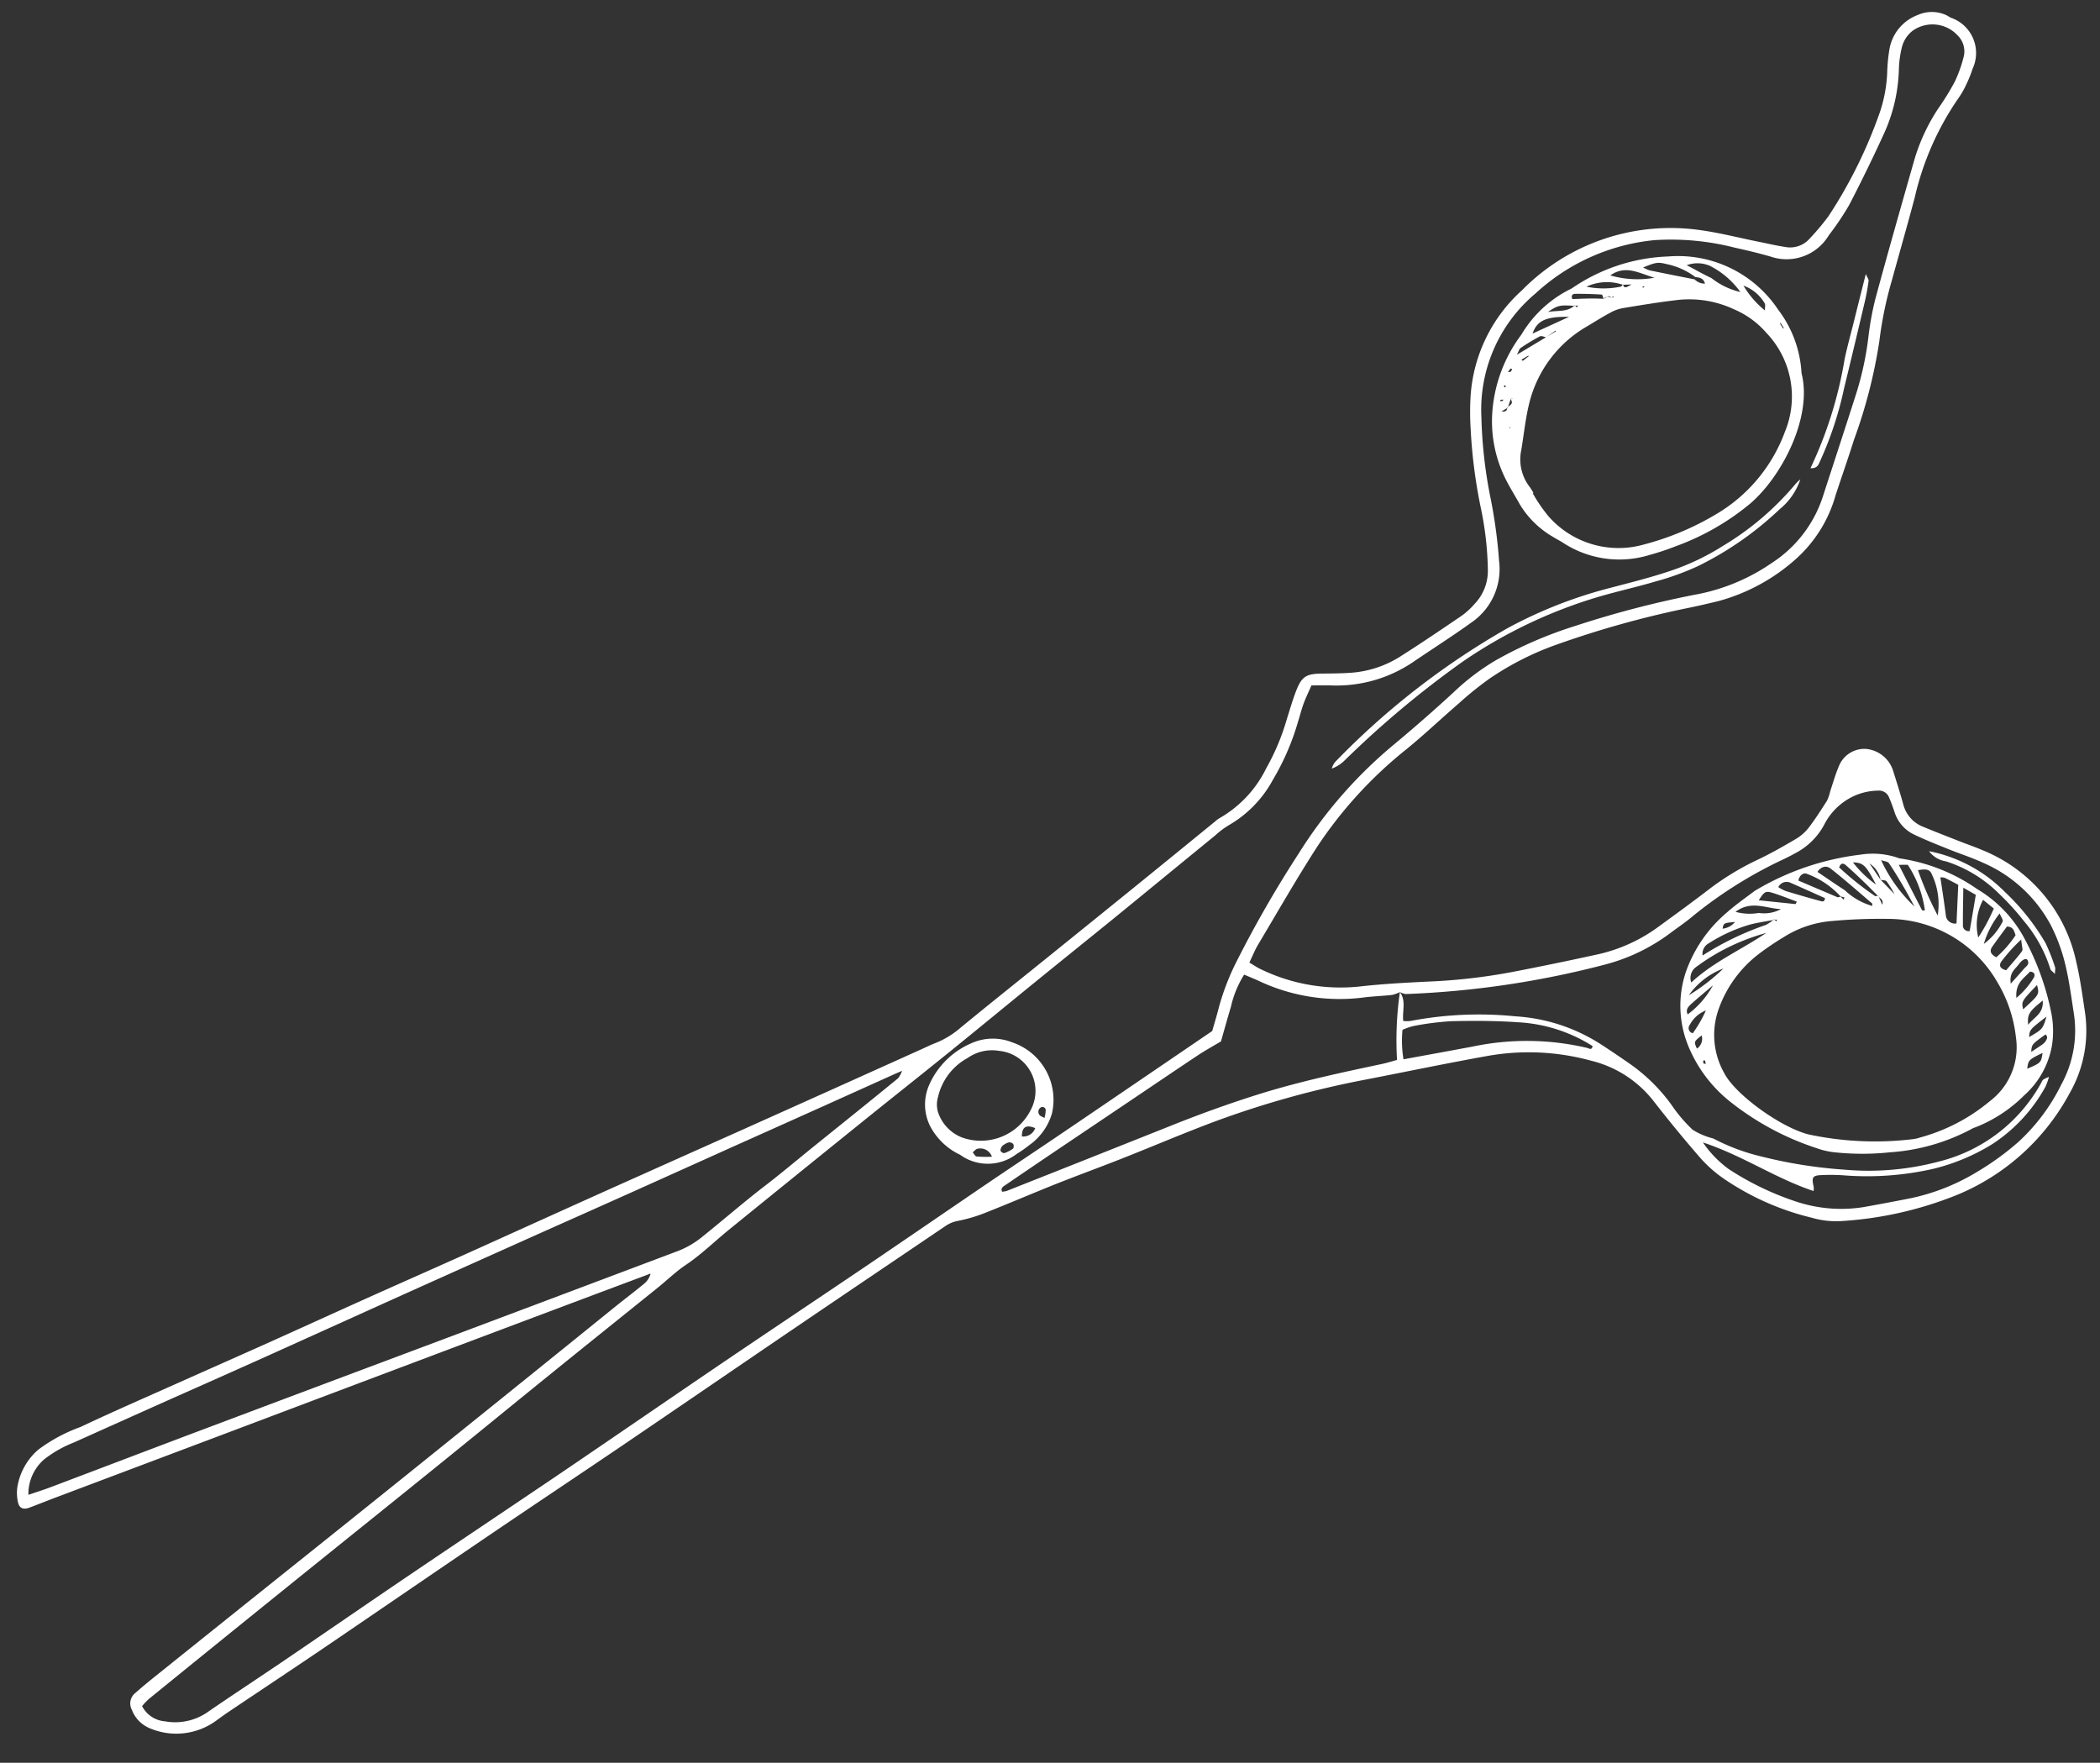 <svg xmlns="http://www.w3.org/2000/svg" xmlns:xlink="http://www.w3.org/1999/xlink" width="147.999" height="124.246" viewBox="0 0 147.999 124.246">
  <rect x="0" y="0" width="147.999" height="124.246" fill="#333333" stroke="none"/>
  <defs>
    <clipPath id="clip-path">
      <rect id="長方形_25321" data-name="長方形 25321" width="147.999" height="124.246" transform="translate(0 0)" fill="#fff" stroke="#707070" stroke-width="1"/>
    </clipPath>
  </defs>
  <g id="マスクグループ_24992" data-name="マスクグループ 24992" clip-path="url(#clip-path)">
    <g id="グループ_27749" data-name="グループ 27749" transform="matrix(0.819, 0.574, -0.574, 0.819, 94.452, -28.977)">
      <path id="パス_71790" data-name="パス 71790" d="M50.319,82.952c.353-.029.633-.026.906-.076a12.85,12.85,0,0,0,6.422-3c1.214-1.073,2.494-2.077,3.775-3.07a40.763,40.763,0,0,0,4.372-3.863q2.2-2.272,4.338-4.6a11.382,11.382,0,0,0,2.37-4.075c.475-1.382.948-2.764,1.385-4.156A19.066,19.066,0,0,1,75.5,56.446c.5-.882.934-1.8,1.354-2.724a3.217,3.217,0,0,0,.286-1.165c.035-.766,0-1.538-.034-2.307a3.073,3.073,0,0,0-.2-.686c-.172-.583-.377-1.157-.5-1.747a1.934,1.934,0,0,1,.84-2.126,2.219,2.219,0,0,1,2.512.193c.638.49,1.28.98,1.9,1.493a2.3,2.3,0,0,0,2.05.488c.953-.21,1.9-.447,2.841-.673.514-.127,1.023-.273,1.537-.379a10.933,10.933,0,0,1,9.936,2.669c.907.807,1.731,1.707,2.567,2.584a8.871,8.871,0,0,1,2.348,5.238A15.88,15.88,0,0,1,100.6,67.668a25.971,25.971,0,0,1-5.691,6.282,6.1,6.1,0,0,1-1.808.979,18.723,18.723,0,0,1-6.773,1.308,9.065,9.065,0,0,1-2.163-.269q-2.474-.619-4.918-1.372a7.978,7.978,0,0,0-5.244.2,16.585,16.585,0,0,0-6.124,3.873c-2.059,2.07-4.056,4.2-6.084,6.3A66.6,66.6,0,0,0,54.77,93.5c-1.354,1.969-2.614,4.007-3.932,6-.894,1.351-1.821,2.682-2.713,4.036-1,1.528-1.958,3.08-2.964,4.6a10.762,10.762,0,0,1-1.209,1.508,2.28,2.28,0,0,0-.512.8c-1.459,3.83-2.929,7.657-4.384,11.488-1.8,4.743-3.58,9.494-5.38,14.236-1.3,3.414-2.628,6.817-3.927,10.233s-2.583,6.83-3.873,10.249c-.588,1.555-1.173,3.115-1.77,4.665-.787,2.048-1.585,4.088-2.374,6.134-.132.34-.249.686-.368,1.031a4.764,4.764,0,0,1-3.442,3.112,2.286,2.286,0,0,1-1.866-.321.944.944,0,0,1-.473-1.137c.122-.51.259-1.021.407-1.528q1.938-6.66,3.889-13.321t3.873-13.319q1.963-6.778,3.908-13.563c.237-.816.5-1.629.726-2.447a1.371,1.371,0,0,0-.039-.841q-1.264,1.839-2.525,3.68-4.053,5.923-8.1,11.848-3.6,5.273-7.2,10.55-3.635,5.325-7.271,10.648c-.436.634-.854,1.281-1.291,1.916-.261.385-.574.435-.9.112a2.991,2.991,0,0,1-.588-.759,4.414,4.414,0,0,1-.337-3.065,11.442,11.442,0,0,1,1.517-3.016c1.267-2.222,2.6-4.4,3.913-6.594,1.228-2.054,2.468-4.1,3.692-6.157s2.436-4.119,3.66-6.176,2.463-4.1,3.69-6.159c1.205-2.021,2.4-4.047,3.6-6.07s2.4-4.045,3.612-6.067q1.837-3.079,3.685-6.161,1.9-3.186,3.8-6.375,1.805-3.035,3.607-6.067c.186-.315.362-.636.567-.937a6.248,6.248,0,0,0,.815-1.888c.706-2.539,1.454-5.068,2.181-7.6q1.06-3.681,2.116-7.368,1.034-3.627,2.056-7.255a1.59,1.59,0,0,1,.118-.347,8.162,8.162,0,0,0,.672-4.74,16.057,16.057,0,0,0-.8-3.679c-.207-.657-.432-1.314-.6-1.981-.269-1.082-.119-1.42.777-2.066.528-.378,1.059-.751,1.564-1.158a7.461,7.461,0,0,0,2.261-2.972c.671-1.611,1.291-3.244,1.911-4.876a5.379,5.379,0,0,0,.261-1.185,3.374,3.374,0,0,0-.626-2.529,22.711,22.711,0,0,0-2.9-3.272,36.512,36.512,0,0,1-3.766-4.128,19.3,19.3,0,0,1-1.329-1.885,11,11,0,0,1-1.33-8.209A14.685,14.685,0,0,1,46.608,22.5c1.255-.655,2.592-1.153,3.892-1.721.593-.263,1.2-.5,1.779-.789a1.834,1.834,0,0,0,1.094-1.507,16.789,16.789,0,0,0,.177-2.05,33.394,33.394,0,0,0-1.236-8.041A9.992,9.992,0,0,0,51.1,5.748a11.777,11.777,0,0,1-.778-1.377,3.142,3.142,0,0,1,.238-3.133A2.437,2.437,0,0,1,52.206.091c.118-.025.242-.018.363-.034A2.627,2.627,0,0,1,55.9,2.108a8.742,8.742,0,0,1,.275,1.183,5.963,5.963,0,0,1,.1,1.089,20.229,20.229,0,0,0,1.484,7.477c.7,1.9,1.361,3.826,2.043,5.737a27.081,27.081,0,0,0,1.737,4.016,35.839,35.839,0,0,1,2.524,6.714c.418,1.315.787,2.647,1.19,3.966a9.449,9.449,0,0,1,.279,5.277A13.463,13.463,0,0,1,62.8,43.08c-.559.64-1.129,1.273-1.718,1.887a68.926,68.926,0,0,0-5.85,7.149,20.567,20.567,0,0,0-2.528,4.707,23.137,23.137,0,0,0-.776,2.684c-.4,1.57-.718,3.163-1.156,4.721a29.96,29.96,0,0,0-1.225,9.249c.1,2.713.356,5.419.554,8.131C50.14,82.044,50.241,82.477,50.319,82.952ZM60.2,78.569c.724.237.89.994,1.363,1.53a2.5,2.5,0,0,0,.414-.291A25.594,25.594,0,0,1,67.837,75.3a12.49,12.49,0,0,1,6.11-1.849c.771-.029,1.539-.039,2.309-.044a12.378,12.378,0,0,1,4.178.684,10.376,10.376,0,0,0,2.228.581,5,5,0,0,0,1.521-.321.674.674,0,0,1,.119-.022,14.279,14.279,0,0,0,3.408-.894,33.017,33.017,0,0,0,5.354-2.616,19.208,19.208,0,0,0,5.1-4.279,11.34,11.34,0,0,0,2.713-8.691.73.73,0,0,1-.016-.239,2.43,2.43,0,0,1,.225-.4,5.055,5.055,0,0,1,.194.7,11.33,11.33,0,0,1-.752,5.487,14.342,14.342,0,0,1-2.392,3.789,21.028,21.028,0,0,1-4.984,4.049,14.042,14.042,0,0,0-1.294.9c-.425.339-.393.5.09.927a1.447,1.447,0,0,1,.172.255c-2.683.807-5.513.817-8.354,1.672a7.752,7.752,0,0,0,2.557.494,20.216,20.216,0,0,0,5.148-.831,10.072,10.072,0,0,0,4.16-2.406q1.2-1.207,2.379-2.436a14.929,14.929,0,0,0,2.79-4.256,19.362,19.362,0,0,0,1.147-3.33,13.656,13.656,0,0,0,.159-5.08A7.912,7.912,0,0,0,100,52.59c-.843-.875-1.663-1.781-2.576-2.577a12.546,12.546,0,0,0-2.395-1.648,9.855,9.855,0,0,0-6.393-.85c-.877.159-1.733.425-2.6.627-.828.19-1.658.391-2.5.531a2.627,2.627,0,0,1-2.072-.5c-.292-.217-.59-.426-.9-.617a.754.754,0,0,0-.911.04,4.246,4.246,0,0,0-1.212,1.345,4.43,4.43,0,0,0-.525,2.819,4.819,4.819,0,0,1-.53,2.825c-.119.257-.26.506-.394.755a30.612,30.612,0,0,0-2.941,6.929c-.163.628-.391,1.237-.6,1.852a13.223,13.223,0,0,1-2.6,4.647,64.766,64.766,0,0,1-10.232,9.674,1.335,1.335,0,0,1-.42.125,2.4,2.4,0,0,1-.332.478c-.517.456-1.072.867-1.579,1.334a13.331,13.331,0,0,1-6.7,3.252c-.354.065-.7.147-1.082.227a7.283,7.283,0,0,0,.542,2.4c.253.769.525,1.532.822,2.392-.228.509-.531,1.125-.781,1.761-.709,1.815-1.4,3.636-2.1,5.454q-1.112,2.893-2.228,5.792c-.508,1.329-1.012,2.653-1.512,3.983-.065.175-.189.375.07.538a1.634,1.634,0,0,0,.248-.253q3.378-5.125,6.744-10.261c1.262-1.937,2.587-3.826,4-5.653,1.794-2.309,3.778-4.445,5.769-6.578.239-.258.452-.539.7-.833A23.984,23.984,0,0,1,60.2,78.569ZM42.693,64.446c.095.47.164.906.274,1.33s.274.852.409,1.277a17.514,17.514,0,0,1,.909,4.4,8.17,8.17,0,0,1-.7,4.386,5.873,5.873,0,0,0-.377,1.152c-.815,2.886-1.617,5.777-2.433,8.665-.675,2.379-1.367,4.756-2.042,7.134-.71,2.5-1.4,5-2.116,7.493-.728,2.535-1.485,5.063-2.214,7.593q-1.669,5.786-3.319,11.578c-.352,1.243-.584,2.516-1.053,3.732-.306.789-.463,1.637-.7,2.455-.89,3.079-1.789,6.154-2.67,9.236-1.039,3.623-2.053,7.258-3.1,10.883-1.209,4.209-2.439,8.415-3.648,12.622q-1.668,5.789-3.315,11.582a4.93,4.93,0,0,0-.1.682,1.99,1.99,0,0,0,1.938-.05,4.022,4.022,0,0,0,2.044-2.145c.778-2.092,1.608-4.165,2.4-6.253,1.267-3.339,2.508-6.687,3.782-10.026,1.331-3.49,2.68-6.969,4.016-10.455.569-1.477,1.127-2.959,1.686-4.44,1.261-3.34,2.514-6.687,3.782-10.026,1.329-3.488,2.681-6.968,4.019-10.457.582-1.514,1.152-3.034,1.727-4.553.789-2.087,1.571-4.177,2.364-6.264.752-1.972,1.524-3.938,2.271-5.91,1.486-3.9,2.959-7.811,4.418-11.662-.195-.561-.368-1.1-.571-1.63a17.23,17.23,0,0,1-.808-3.178,80.776,80.776,0,0,1-.812-8.962,32.112,32.112,0,0,1,1.122-10.233c.476-1.758.91-3.534,1.3-5.316a16.247,16.247,0,0,1,1.152-3.576,28.983,28.983,0,0,1,3.186-5.172,70.643,70.643,0,0,1,5.582-6.579,13.892,13.892,0,0,0,3.2-4.976,8.821,8.821,0,0,0,.294-5.838c-.761-2.482-1.515-4.97-2.289-7.449a22.056,22.056,0,0,0-1.509-3.586,20.9,20.9,0,0,1-1.178-2.54c-1.16-3.2-2.276-6.427-3.392-9.648a13.426,13.426,0,0,1-.694-3.941A18.568,18.568,0,0,0,55.4,3.6a9.444,9.444,0,0,0-.516-1.864A1.575,1.575,0,0,0,53.69.8,2.413,2.413,0,0,0,50.9,2.365a2.143,2.143,0,0,0,.075,1.43,7.241,7.241,0,0,0,.666,1.29,11.684,11.684,0,0,1,1.752,4.254q.522,2.81.9,5.648a19.99,19.99,0,0,1,.048,2.549,3.471,3.471,0,0,1-2.524,3.6c-.806.279-1.6.592-2.384.919a18.119,18.119,0,0,0-4.954,2.818,14.419,14.419,0,0,0-4.715,7.908,10.669,10.669,0,0,0,1.9,9.329A32.665,32.665,0,0,0,45.354,46.3a35.2,35.2,0,0,1,3.138,3.383,4.561,4.561,0,0,1,.886,4.666c-.547,1.569-1.187,3.106-1.775,4.662a9.619,9.619,0,0,1-3.777,4.641C43.458,63.9,43.1,64.159,42.693,64.446Zm-41.3,98.6c.389-.531.682-.91.953-1.31,2.17-3.182,4.327-6.372,6.5-9.552q5.15-7.534,10.309-15.055,4.911-7.177,9.817-14.363a6.257,6.257,0,0,0,.836-1.748c.547-1.864,1.011-3.753,1.594-5.607.45-1.432.831-2.884,1.246-4.326.7-2.416,1.4-4.832,2.082-7.251a1.98,1.98,0,0,0-.073-.59c-.219.363-.349.569-.47.777q-1.306,2.2-2.61,4.394-1.868,3.136-3.742,6.271-1.8,3.03-3.606,6.065-1.839,3.083-3.688,6.162-1.934,3.238-3.866,6.48-1.776,2.977-3.544,5.963-1.8,3.037-3.6,6.071-1.837,3.083-3.69,6.157-1.969,3.29-3.929,6.584a8.292,8.292,0,0,0-1.042,2.187A3.214,3.214,0,0,0,1.392,163.049ZM63.127,82.3c1.233-1.25,2.367-2.4,3.493-3.549a18.528,18.528,0,0,1,6.656-4.54c.108-.041.368-.024.227-.321a10.887,10.887,0,0,0-5.257,1.636c-1.348.812-2.646,1.715-3.91,2.648a20.263,20.263,0,0,0-1.969,1.791,4.362,4.362,0,0,0-.49.676A8.034,8.034,0,0,0,63.127,82.3Z" transform="translate(0 0)" fill="#fff" fill-rule="evenodd"/>
      <path id="パス_71791" data-name="パス 71791" d="M1.034,7.683A12.77,12.77,0,0,1,5.32,1.922,8.468,8.468,0,0,1,13.794.548a8.1,8.1,0,0,1,3.93,2.724c2.415,2.069,3.053,6.757,2.308,9.629a17.638,17.638,0,0,1-2.58,5.469,18.2,18.2,0,0,1-1.161,1.56,7.238,7.238,0,0,1-5.457,2.774c-.284.009-.565.057-.849.068a6.562,6.562,0,0,1-3.2-.53c-.582-.285-1.183-.537-1.754-.838a9.093,9.093,0,0,1-3.5-3.257A10.308,10.308,0,0,1,0,12.373,8.308,8.308,0,0,1,1.034,7.683ZM3.715,6.616c-.342-.107-.285.241-.423.365-.094-.059-.235-.191-.278-.164-.537.331-1.068.677-1.58,1.046-.084.061-.2.247.071.4.324-.244.664-.509,1.015-.76.253-.184.52-.351.78-.524a.428.428,0,0,1,.445-.367c-.008-.052-.015-.106-.027-.161l.089.021C3.775,6.52,3.744,6.568,3.715,6.616ZM2.008,16.546c.031-.062.06-.124.091-.187-.037.057-.072.116-.108.172.06.208.119.412.175.621-.071.154-.136.307-.206.462.213-.106.321-.251.169-.448C2.155,16.947,2.389,16.687,2.008,16.546Zm-.1-7.982C.991,9.128.93,9.194.611,10c.53-.528,1.157-.777,1.281-1.479.072.014.142.029.213.041-.007-.051-.013-.1-.019-.156C2.026,8.461,1.967,8.513,1.91,8.565ZM3.836,5.4A3.426,3.426,0,0,0,1.815,6.979,5.959,5.959,0,0,0,3.8,5.583c.04-.048.015-.151.021-.222.284.247.33,0,.515-.339C4.077,5.217,3.956,5.306,3.836,5.4Zm-2.3,6.13c-.136.061-.341.092-.4.2A14.626,14.626,0,0,0,.5,13.171c-.047.127.025.3.053.55.358-.8.668-1.5.979-2.2.111-.244.218-.49.328-.734-.017-.008-.035-.014-.05-.023C1.72,11.02,1.626,11.273,1.533,11.528ZM7.707,2.019A5.076,5.076,0,0,0,5.49,2.45c-.559.21-.684.351-1.18,1.127A2.369,2.369,0,0,0,4.8,3.483c.988-.426,1.973-.862,2.96-1.3a.992.992,0,0,0,.772-.174C8.2,1.734,7.952,1.9,7.707,2.019ZM7.1,21.03c-.008.016-.012.033-.018.049a10.972,10.972,0,0,0,1.813.682,6.559,6.559,0,0,0,6.669-2.233,19.515,19.515,0,0,0,2.912-4.608,11.23,11.23,0,0,0,.661-7.592,6.5,6.5,0,0,0-5.1-4.967,6.2,6.2,0,0,0-2.766-.049A7.437,7.437,0,0,0,7.681,4c-1,.884-1.952,1.819-2.907,2.753a2.864,2.864,0,0,0-.544.791c-.273.543-.509,1.1-.755,1.659A8.612,8.612,0,0,0,3.2,15.946C3.6,17,4.162,18,4.652,19.021a3.17,3.17,0,0,0,2,1.814A3.434,3.434,0,0,1,7.1,21.03ZM10.913,1.062A5.954,5.954,0,0,0,8.094.784a2.2,2.2,0,0,0-1.362.9c.692-.089,1.324-.146,1.95-.256A5.151,5.151,0,0,0,10.913,1.062ZM5.378,3.713c-1.1.368-2.191.41-2.644,1.651A6.9,6.9,0,0,0,5.378,3.713ZM2.031,9.424C.683,10.338.337,10.926.6,11.869,1.077,11.051,1.526,10.285,2.031,9.424Zm8.8-8.856a6.523,6.523,0,0,0,2.247.565c-.142-.188-.2-.373-.319-.408A2.855,2.855,0,0,0,10.834.569ZM1.016,13.825c.043,0,.084.008.126.009.052-.167.1-.337.157-.506-.018,0-.036-.008-.056-.013C1.168,13.485,1.092,13.654,1.016,13.825ZM14.487,1.213c-.008.018-.018.034-.024.055.128.059.259.114.39.173.007-.018.016-.037.024-.055C14.748,1.327,14.617,1.27,14.487,1.213ZM.865,14.751a.5.5,0,0,0-.109.007c-.015.1-.017.206-.022.313.049-.036.124-.064.142-.112A.523.523,0,0,0,.865,14.751Zm.741,2.207c-.007-.034-.012-.069-.018-.1a1.2,1.2,0,0,0-.148.123c-.012.017.016.063.025.1C1.512,17.037,1.56,16.994,1.606,16.958Zm-.486-1c-.023.026-.047.054-.073.081l.131.067a.4.4,0,0,0,.013-.112C1.19,15.974,1.144,15.966,1.121,15.953Zm2,2.3,0-.1-.067.068ZM5.149,4.719c0-.034,0-.067.006-.1-.029.015-.067.025-.08.048s-.008.063-.008.094A.7.7,0,0,1,5.149,4.719Z" transform="translate(40.619 23.333)" fill="#fff" fill-rule="evenodd"/>
      <path id="パス_71792" data-name="パス 71792" d="M7.953,6.454A3.33,3.33,0,0,1,4.736,8.773,4.59,4.59,0,0,1,1.8,8.311,3.425,3.425,0,0,1,.128,6.046,5.7,5.7,0,0,1,.882,1.856,3.682,3.682,0,0,1,3.18.181,4.271,4.271,0,0,1,8.362,2.688a4.172,4.172,0,0,1-.035,2.741A8.943,8.943,0,0,1,7.953,6.454ZM1.249,2.88a4.191,4.191,0,0,0-.141,3.428,1.9,1.9,0,0,0,.6.882A2.883,2.883,0,0,0,4.133,7.7,3.937,3.937,0,0,0,6.99,3.327,2.838,2.838,0,0,0,2.759,1.208,2.98,2.98,0,0,0,1.249,2.88ZM6.643,7.6A.858.858,0,0,0,5.5,7.713c-.1.076-.1.271-.144.411.135.03.3.128.393.082A8.738,8.738,0,0,0,6.643,7.6Zm.233-1.241a.832.832,0,0,0-.077.251c.013.11.035.254.109.3a.309.309,0,0,0,.306-.022,2.294,2.294,0,0,0,.318-.605c.023-.071-.085-.238-.17-.278a.378.378,0,0,0-.311.07A.969.969,0,0,0,6.876,6.358ZM7.985,4.2c-.675.133-.823.49-.43,1.015A.888.888,0,0,0,7.985,4.2Zm.12-.962a1.926,1.926,0,0,0-.263-.528.23.23,0,0,0-.379.086.359.359,0,0,0,.229.468C7.778,3.3,7.9,3.257,8.1,3.239Z" transform="translate(36.674 96.969)" fill="#fff" fill-rule="evenodd"/>
      <path id="パス_71793" data-name="パス 71793" d="M15.423,0a4.565,4.565,0,0,1,.016,2.549,23.1,23.1,0,0,1-2.417,6.6,18.672,18.672,0,0,1-1.81,2.58c-.88,1.112-1.846,2.156-2.728,3.267A33.942,33.942,0,0,0,3.31,24.178,68.984,68.984,0,0,0,.5,34.616a2.55,2.55,0,0,1-.418,1.028,1.487,1.487,0,0,1-.076-.5,54.2,54.2,0,0,1,4.537-14.71,31.773,31.773,0,0,1,3.975-6.1c1.118-1.334,2.282-2.64,3.293-4.054A16.683,16.683,0,0,0,13.634,7a20.127,20.127,0,0,0,1.7-6.562A2.869,2.869,0,0,1,15.423,0Z" transform="translate(47.147 32.783)" fill="#fff" fill-rule="evenodd"/>
      <path id="パス_71794" data-name="パス 71794" d="M4.663,13.447A28.913,28.913,0,0,0,2.218,5.761c-.35-.82-.646-1.663-.968-2.5C.847,2.217.447,1.167,0,0,.206.132.384.18.442.29c.224.431.431.874.611,1.324Q2.227,4.547,3.378,7.493A24.681,24.681,0,0,1,4.921,12.6C4.964,12.865,5.108,13.165,4.663,13.447Z" transform="translate(58.041 18.283)" fill="#fff" fill-rule="evenodd"/>
      <path id="パス_71795" data-name="パス 71795" d="M1.054,9.127a18.842,18.842,0,0,1,4.63-6.359A5.513,5.513,0,0,1,8.089,1.4,12.767,12.767,0,0,1,13.828.029,8.975,8.975,0,0,1,18.75,1.075a18.7,18.7,0,0,1,4.244,3,6.621,6.621,0,0,1,1.451,1.926,6.1,6.1,0,0,1,.429,4.033,10.05,10.05,0,0,1-1.523,3.816,1.075,1.075,0,0,0-.132.206,14.179,14.179,0,0,1-3.784,4.688,18.385,18.385,0,0,1-3.07,2.17,5.408,5.408,0,0,1-1.343.564,19.521,19.521,0,0,1-6.715.818A9.731,9.731,0,0,1,3.5,20.773,7.5,7.5,0,0,1,.358,16.589a9.7,9.7,0,0,1-.047-5.048C.537,10.6.879,9.686,1.054,9.127ZM7.868,3.4l1.39.264a7.744,7.744,0,0,0-.98-.419c-.115-.028-.269.1-.41.156a1.763,1.763,0,0,0-1.3-.492C7,3.067,7.434,3.232,7.868,3.4ZM8.384,4.44c-.478-.084-.953-.175-1.431-.249-.559-.086-1.121-.17-1.685-.229-.23-.027-.384.075-.29.4a21.456,21.456,0,0,0,3.218.2c.056,0,.115-.1.179-.145l.606.355C8.836,4.382,8.56,4.527,8.384,4.44ZM6.23,5.978A6,6,0,0,0,3.4,6.03c-.244.034-.415.335-.248.739.977-.206,1.951-.409,2.926-.619.06-.016.107-.1.158-.16.1.016.207.032.311.05-.014-.053-.034-.1-.052-.16C6.4,5.913,6.315,5.947,6.23,5.978Zm-2.891,4.04c-.413.433-.86.84-1.238,1.3a11.13,11.13,0,0,0-1.585,2.71.833.833,0,0,0,.143.938,20.759,20.759,0,0,1,2.415-4.323,3.022,3.022,0,0,0,.248-.666c.068.014.133.031.2.046-.005-.046-.008-.094-.013-.14C3.451,9.93,3.394,9.976,3.338,10.018Zm15.393-5.44a8.893,8.893,0,0,0-8.79.733A37.4,37.4,0,0,0,6.754,7.724,7.429,7.429,0,0,0,4.6,10.62a19.647,19.647,0,0,0-.742,1.93,8.457,8.457,0,0,0-.091,4.912,5.453,5.453,0,0,0,2.888,3.413c1.5.8,5.5.853,7.372.126a22.387,22.387,0,0,0,6.216-3.958,2.537,2.537,0,0,0,.325-.364,12.964,12.964,0,0,0,2.559-4.923A4.761,4.761,0,0,0,22.04,7.006,9.585,9.585,0,0,0,18.731,4.578ZM3.42,11.091a14.8,14.8,0,0,0-2.7,4.894.958.958,0,0,0,.377,1C1.55,14.882,2.625,13.153,3.42,11.091Zm7.8-10.25c.619.652,1.228,1.289,1.822,1.937a.641.641,0,0,0,.972.069c-.492-.773-.965-1.517-1.462-2.3-.359.048-.718.085-1.07.148A.922.922,0,0,0,11.221.841Zm-2.776,4.4c-.06-.074-.082-.129-.109-.133-1.272-.122-2.541-.266-3.816-.335-.365-.021-.631.268-.613.723.8-.014,1.559-.014,2.317-.048A4.642,4.642,0,0,0,8.445,5.245Zm4.159-2.1a4.929,4.929,0,0,0-1.991-2.126c-.322-.213-.563-.1-.974.318A23.4,23.4,0,0,0,12.6,3.147Zm5.079.042A7.6,7.6,0,0,0,17.9,1.142c-.264-.2-.48-.4-.85-.154-.011.565-.034,1.167-.031,1.767C17.02,3.1,17.221,3.256,17.682,3.189ZM12.963.511c.573.843,1.007,1.5,1.469,2.143a.4.4,0,0,0,.65.1q-.55-1.163-1.11-2.336C13.676.445,13.448.465,12.963.511ZM8.317,1.8c1.126.6,2.145,1.141,3.168,1.675.034.016.12-.065.18-.1A7.8,7.8,0,0,0,8.828,1.434C8.7,1.525,8.546,1.632,8.317,1.8ZM14.593.411A3.736,3.736,0,0,0,15.839,2.78a13.071,13.071,0,0,0-.275-2.3ZM2.263,7.96a2.917,2.917,0,0,0,.571-.071c.8-.26,1.606-.537,2.4-.823.118-.043.329-.092.164-.359-.854.167-1.725.328-2.591.505A.647.647,0,0,0,2.263,7.96ZM10.9,3.572c-.556-.277-.942-.48-1.342-.662-.619-.283-1.241-.567-1.88-.807-.137-.052-.343.08-.577.14A10.543,10.543,0,0,0,10.9,3.572Zm7.5-2.41a11.629,11.629,0,0,0-.257,2.061c.005.363.227.474.63.317.05-.561.128-1.147.143-1.737C18.921,1.665,18.705,1.525,18.4,1.162ZM3.947,8.239c-.017-.112-.025-.153-.03-.192-.609.164-1.231.3-1.827.5-.422.144-.456.282-.423.961ZM.793,11.117a3.8,3.8,0,0,0,1.392-.881A2.494,2.494,0,0,0,3.307,9.119C2.435,9.684,1.216,9.8.793,11.117ZM20.482,4.724a5.737,5.737,0,0,0,.187-1.884c-.029-.2-.171-.362-.469-.179C20.143,3.262,19.793,3.9,20.482,4.724ZM1.472,17.816a13.685,13.685,0,0,0,.913-2.939A5.247,5.247,0,0,0,1.472,17.816ZM21.15,3.147c-.238,1.575-.238,1.575.182,1.964C21.672,3.586,21.672,3.586,21.15,3.147Zm-4.73-.223A4.452,4.452,0,0,0,16.6.871c-.007-.107-.272-.2-.5-.342A6.324,6.324,0,0,0,16.42,2.924ZM7.8,3.861c-1.366-.707-1.618-.75-2.233-.35A7.728,7.728,0,0,0,7.8,3.861Zm15.177.72c-.448,1.436-.448,1.436-.177,1.888C23.263,5.469,23.263,5.469,22.977,4.581ZM2.182,18.969a6.316,6.316,0,0,0,.282-2.7c-.192.741-.363,1.357-.507,1.982C1.9,18.509,1.868,18.8,2.182,18.969Zm17.4-14.846c.072-.615.123-1,.158-1.382.023-.223.161-.476-.123-.64-.18-.1-.349.125-.358.6C19.247,3.113,19.041,3.565,19.579,4.123ZM23.64,5.657c-.393,1.131-.393,1.131-.116,1.582.113-.29.218-.546.311-.8a1.04,1.04,0,0,0,.084-.351C23.916,5.892,23.911,5.681,23.64,5.657Zm.579,1.183c-.527.943-.536,1-.244,1.533C24.529,7.469,24.529,7.469,24.219,6.84ZM22.111,3.813C21.76,5,21.774,5.239,22.25,5.8,22.27,5.109,22.709,4.544,22.111,3.813ZM3.073,18.007a2.14,2.14,0,0,0-.348,1.472.367.367,0,0,0,.512.37A9.094,9.094,0,0,0,3.073,18.007Zm.764,1.61c-.2.677-.2.677.262.953A.836.836,0,0,0,3.837,19.617ZM.727,12.61a1.306,1.306,0,0,0,.447-.89C.561,12.238.561,12.238.727,12.61Zm4.5,8.49a1.435,1.435,0,0,0-.17-.161c-.017-.013-.069.024-.107.039.031.057.054.138.1.165S5.17,21.117,5.231,21.1Z" transform="translate(75.529 49.246)" fill="#fff" fill-rule="evenodd"/>
      <path id="パス_71796" data-name="パス 71796" d="M0,.888A10.293,10.293,0,0,1,6.048.178a15.864,15.864,0,0,1,4.4,1.307,13.77,13.77,0,0,1,1.512,1c.092.065.136.2.271.4-.263-.053-.392-.043-.462-.1a9.731,9.731,0,0,0-3.466-1.7A17.862,17.862,0,0,0,5.825.523,9.324,9.324,0,0,0,1.382.792,1.8,1.8,0,0,1,0,.888Z" transform="translate(85.037 48.146)" fill="#fff" fill-rule="evenodd"/>
    </g>
  </g>
</svg>
